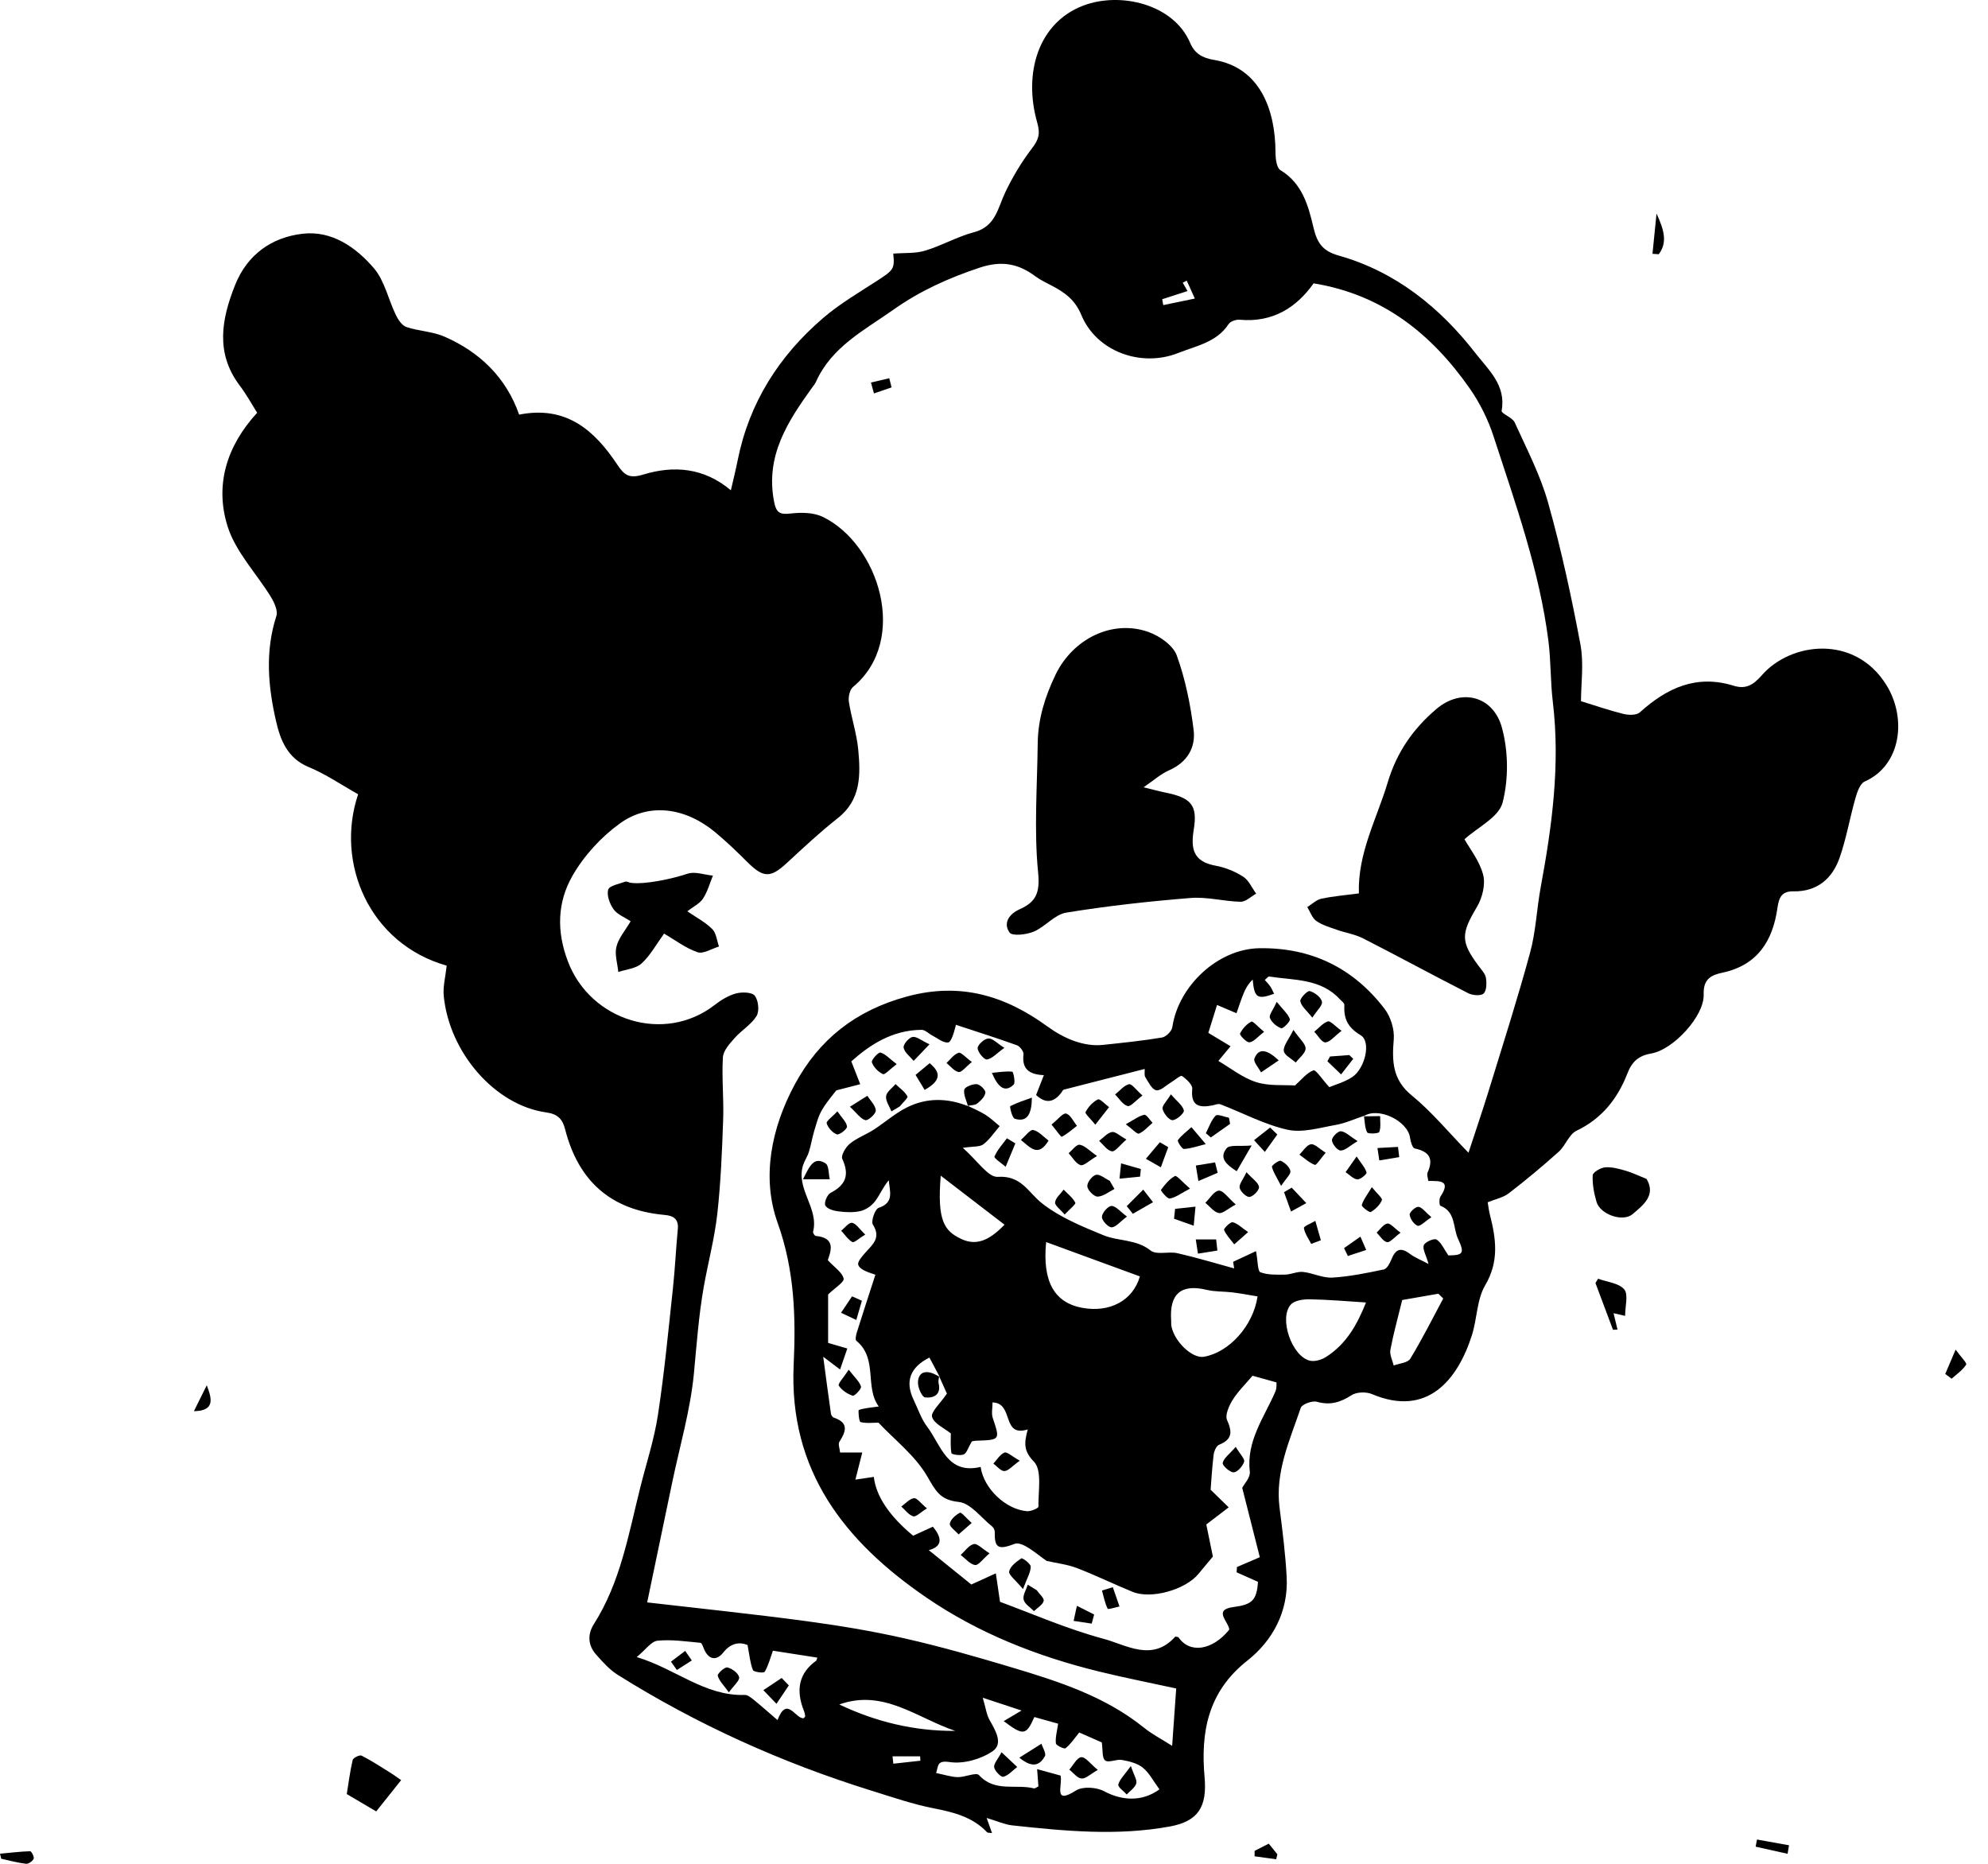<svg width="80" height="75" viewBox="0 0 80 75" fill="none" xmlns="http://www.w3.org/2000/svg">
<path d="M17.98 38.859C14.865 37.982 13.478 34.725 14.412 31.962C13.752 31.592 13.114 31.153 12.413 30.862C11.56 30.509 11.281 29.767 11.111 29.029C10.787 27.63 10.661 26.208 11.122 24.788C11.19 24.579 11.041 24.252 10.907 24.031C10.325 23.078 9.485 22.215 9.16 21.186C8.642 19.545 9.099 17.969 10.349 16.609C10.13 16.264 9.918 15.874 9.654 15.525C8.657 14.21 8.913 12.841 9.462 11.466C9.952 10.241 10.935 9.548 12.183 9.405C13.355 9.271 14.324 9.949 15.046 10.793C15.479 11.3 15.625 12.048 15.929 12.673C16.02 12.864 16.176 13.098 16.354 13.159C16.849 13.326 17.405 13.337 17.879 13.543C19.314 14.168 20.371 15.199 20.891 16.685C22.792 16.308 23.923 17.319 24.838 18.693C25.121 19.117 25.313 19.271 25.887 19.096C27.105 18.724 28.325 18.813 29.411 19.73C29.507 19.309 29.607 18.915 29.686 18.517C30.149 16.203 31.352 14.32 33.117 12.803C33.785 12.228 34.561 11.775 35.304 11.293C35.963 10.867 36.008 10.813 35.945 10.204C36.381 10.171 36.828 10.207 37.226 10.087C37.897 9.887 38.521 9.522 39.196 9.344C40.068 9.114 40.151 8.374 40.455 7.735C40.75 7.118 41.109 6.518 41.524 5.975C41.791 5.626 41.872 5.399 41.739 4.933C41.175 2.951 41.776 0.927 43.575 0.232C45.082 -0.35 47.229 0.167 47.893 1.725C48.071 2.143 48.368 2.33 48.851 2.41C50.697 2.715 51.325 4.402 51.328 6.142C51.328 6.384 51.372 6.754 51.527 6.847C52.407 7.382 52.649 8.273 52.856 9.156C52.998 9.755 53.208 10.097 53.861 10.281C56.16 10.928 57.95 12.373 59.384 14.223C59.884 14.868 60.618 15.501 60.428 16.527C60.406 16.644 60.861 16.795 60.952 16.996C61.435 18.062 61.987 19.117 62.3 20.236C62.826 22.106 63.238 24.013 63.597 25.924C63.743 26.699 63.621 27.524 63.621 28.215C64.148 28.377 64.734 28.581 65.334 28.73C65.541 28.781 65.857 28.786 65.991 28.664C67.082 27.68 68.268 27.13 69.77 27.595C70.222 27.735 70.531 27.595 70.894 27.177C72.061 25.834 74.637 25.524 75.904 27.554C76.75 28.909 76.497 30.803 75.041 31.447C74.852 31.53 74.736 31.869 74.667 32.112C74.438 32.911 74.301 33.739 74.027 34.52C73.733 35.359 73.121 35.886 72.169 35.868C71.71 35.859 71.588 36.105 71.53 36.516C71.344 37.848 70.739 38.837 69.309 39.142C68.877 39.234 68.535 39.383 68.558 40.019C68.589 40.889 67.329 42.239 66.466 42.388C65.952 42.477 65.68 42.699 65.483 43.209C65.096 44.204 64.463 45.015 63.442 45.501C63.139 45.645 63.001 46.098 62.728 46.344C62.08 46.926 61.409 47.485 60.718 48.017C60.487 48.194 60.166 48.257 59.867 48.38C59.899 48.567 59.916 48.727 59.956 48.881C60.202 49.846 60.334 50.755 59.768 51.716C59.426 52.295 59.443 53.075 59.228 53.741C58.656 55.524 57.439 57.042 55.21 56.099C54.977 56 54.591 56.011 54.388 56.143C53.94 56.431 53.53 56.559 52.996 56.408C52.809 56.354 52.395 56.506 52.345 56.651C51.904 57.953 51.307 59.229 51.491 60.67C51.609 61.596 51.728 62.527 51.777 63.459C51.852 64.849 51.208 66.026 50.195 66.824C48.599 68.081 48.314 69.711 48.474 71.517C48.58 72.708 48.217 73.29 47.075 73.499C44.959 73.886 42.852 73.683 40.745 73.455C40.432 73.421 40.132 73.282 39.705 73.156C39.802 73.43 39.856 73.581 39.92 73.763C39.836 73.749 39.752 73.762 39.716 73.725C39.133 73.114 38.381 72.926 37.581 72.769C36.733 72.604 35.907 72.317 35.079 72.06C31.477 70.94 28.062 69.403 24.863 67.399C24.532 67.192 24.257 66.882 23.994 66.587C23.66 66.211 23.631 65.774 23.902 65.348C24.968 63.67 25.293 61.742 25.764 59.863C26.008 58.887 26.326 57.924 26.477 56.934C26.735 55.243 26.896 53.536 27.08 51.836C27.165 51.046 27.2 50.251 27.276 49.46C27.316 49.049 27.094 48.92 26.745 48.889C24.584 48.7 23.272 47.524 22.741 45.442C22.639 45.043 22.45 44.829 21.988 44.765C19.919 44.48 18.083 42.359 17.857 40.081C17.819 39.697 17.929 39.297 17.975 38.859H17.98ZM37.792 55.383L37.812 55.402C37.675 55.144 37.538 54.884 37.401 54.628C36.62 55.023 36.41 55.592 36.768 56.335C36.942 56.693 37.068 57.09 37.304 57.403C37.87 58.145 38.107 59.35 39.462 59.03C39.586 59.9 40.475 60.746 41.332 60.811C41.486 60.822 41.79 60.691 41.788 60.629C41.776 60.007 41.942 59.165 41.609 58.821C41.198 58.397 41.201 58.093 41.359 57.52C40.29 57.855 40.816 56.453 39.941 56.434C39.941 56.66 39.89 56.876 39.949 57.055C40.246 57.946 40.257 57.942 39.28 57.975C39.171 57.979 39.062 58.014 39.106 58.006C38.956 58.26 38.903 58.475 38.78 58.527C38.64 58.586 38.295 58.527 38.287 58.476C38.239 58.189 38.263 57.891 38.263 57.682C38.003 57.472 37.592 57.295 37.508 57.018C37.448 56.822 37.826 56.49 38.105 56.079C38.052 55.963 37.922 55.672 37.792 55.381V55.383ZM54.888 44.902C54.509 45.028 54.138 45.2 53.748 45.268C53.105 45.381 52.412 45.594 51.809 45.46C50.88 45.252 50.01 44.782 49.111 44.437C49.019 44.402 48.889 44.463 48.779 44.484C48.243 44.586 47.911 44.494 47.978 43.819C47.995 43.653 47.745 43.422 47.565 43.299C47.506 43.258 47.28 43.463 47.129 43.552C46.927 43.672 46.698 43.908 46.526 43.872C46.351 43.837 46.214 43.543 46.089 43.344C46.04 43.264 46.07 43.132 46.064 43.015C44.945 43.3 43.875 43.572 42.807 43.848C42.771 43.857 42.747 43.915 42.722 43.95C42.411 44.379 42.069 44.416 41.694 44.063C41.791 43.814 41.889 43.567 42.007 43.264C41.41 43.241 41.117 43.011 41.187 42.43C41.201 42.316 41.047 42.107 40.927 42.063C40.114 41.77 39.29 41.511 38.469 41.239C38.37 41.635 38.267 41.944 38.144 41.951C37.946 41.964 37.733 41.782 37.53 41.677C37.379 41.6 37.232 41.44 37.085 41.441C35.89 41.449 34.984 42.062 34.258 42.71C34.412 43.104 34.514 43.367 34.617 43.629C34.335 43.701 34.052 43.775 33.654 43.877C33.531 44.04 33.27 44.336 33.075 44.67C32.926 44.925 32.852 45.224 32.765 45.509C32.682 45.786 32.638 46.076 32.552 46.351C32.496 46.536 32.377 46.702 32.318 46.885C32.011 47.84 32.962 48.613 32.72 49.565C32.709 49.611 32.782 49.73 32.823 49.734C33.647 49.81 33.435 50.344 33.312 50.71C33.583 51.002 33.892 51.199 33.949 51.45C33.98 51.593 33.593 51.827 33.325 52.09V54.039C33.524 54.097 33.811 54.181 34.097 54.264C34.01 54.52 33.921 54.775 33.806 55.109C33.535 54.904 33.384 54.789 33.127 54.596C33.241 55.453 33.336 56.172 33.439 56.89C33.448 56.948 33.501 57.028 33.551 57.045C34.169 57.25 34.045 57.603 33.777 58.021C33.719 58.11 33.791 58.281 33.805 58.448H34.699C34.599 58.845 34.517 59.167 34.422 59.541C34.647 59.508 34.905 59.47 35.164 59.431C35.255 60.209 35.782 60.998 36.746 61.798C37.023 61.671 37.285 61.551 37.54 61.435C37.939 61.911 37.904 62.239 37.376 62.379C38.007 62.889 38.599 63.367 39.088 63.761C39.459 63.592 39.767 63.452 40.074 63.312C40.122 63.637 40.17 63.962 40.242 64.458C41.492 64.917 42.924 65.547 44.418 65.949C45.329 66.195 46.368 66.886 47.288 65.866C47.307 65.846 47.375 65.873 47.42 65.88C47.873 66.554 48.789 66.417 49.468 65.576C49.443 65.254 48.794 64.776 49.64 64.667C50.375 64.572 50.575 64.403 50.622 63.653C50.32 63.519 50.041 63.394 49.763 63.27C49.767 63.199 49.772 63.129 49.777 63.057C50.053 62.938 50.328 62.821 50.697 62.663C50.465 61.75 50.231 60.822 49.989 59.871C50.066 59.719 50.322 59.455 50.294 59.223C50.149 57.98 50.871 57.042 51.32 56.004C51.389 55.844 51.365 55.644 51.366 55.628C50.909 55.501 50.577 55.408 50.404 55.36C50.112 55.706 49.814 55.993 49.602 56.335C49.457 56.571 49.289 56.943 49.379 57.144C49.598 57.633 49.584 57.924 49.054 58.14C48.943 58.185 48.855 58.403 48.837 58.549C48.772 59.099 48.741 59.651 48.717 59.946C49.041 60.264 49.242 60.461 49.444 60.657C49.198 60.845 48.952 61.033 48.543 61.345C48.602 61.632 48.701 62.117 48.808 62.637C48.645 62.834 48.433 63.082 48.226 63.335C47.705 63.971 46.328 64.362 45.581 64.058C44.828 63.752 44.096 63.391 43.338 63.1C42.951 62.952 42.526 62.904 42.116 62.811C41.711 62.53 41.139 62.003 40.821 62.127C40.146 62.391 40.019 62.266 40.03 61.636C40.03 61.564 39.977 61.466 39.918 61.42C39.479 61.069 39.058 60.489 38.583 60.439C37.812 60.359 37.645 59.976 37.305 59.394C36.825 58.575 36.013 57.949 35.35 57.248C35.136 57.248 34.87 57.285 34.628 57.224C34.565 57.208 34.528 56.748 34.561 56.737C34.799 56.658 35.059 56.641 35.363 56.597C34.787 55.83 35.337 54.668 34.462 53.955C34.411 53.914 34.443 53.737 34.474 53.635C34.72 52.853 34.974 52.075 35.227 51.295C34.842 51.172 34.59 51.066 34.537 50.897C34.497 50.772 34.696 50.548 34.828 50.401C35.121 50.075 35.463 49.808 35.126 49.278C35.041 49.145 35.212 48.652 35.356 48.605C36.004 48.392 35.797 47.928 35.766 47.494C35.537 47.757 35.412 48.08 35.21 48.344C35.075 48.522 34.845 48.682 34.628 48.733C34.343 48.8 34.028 48.782 33.731 48.745C33.544 48.723 33.281 48.644 33.212 48.508C33.155 48.398 33.287 48.072 33.419 48.004C34.037 47.685 34.193 47.278 33.894 46.632C33.832 46.499 34.031 46.16 34.199 46.023C34.48 45.793 34.84 45.663 35.151 45.464C35.6 45.175 36.008 44.81 36.482 44.57C37.284 44.163 38.129 44.179 38.963 44.515L38.942 44.497C39.181 44.615 39.432 44.718 39.657 44.86C39.862 44.99 40.04 45.162 40.229 45.316C40.014 45.565 39.828 45.851 39.572 46.047C39.427 46.159 39.168 46.125 38.744 46.189C39.326 46.697 39.763 47.382 40.15 47.357C41.102 47.293 41.369 47.976 41.927 48.418C42.643 48.984 43.537 49.35 44.396 49.703C45.006 49.955 45.719 49.858 46.304 50.322C46.541 50.51 47.027 50.349 47.38 50.429C48.149 50.604 48.904 50.833 49.664 51.041C49.65 50.952 49.636 50.863 49.623 50.775C49.93 50.633 50.238 50.488 50.544 50.346C50.623 50.77 50.608 51.154 50.719 51.196C51.022 51.308 51.378 51.296 51.712 51.291C51.955 51.286 52.201 51.159 52.437 51.183C52.834 51.226 53.228 51.433 53.614 51.411C54.31 51.37 55.004 51.227 55.689 51.082C55.816 51.055 55.93 50.83 55.994 50.675C56.153 50.279 56.357 50.171 56.728 50.45C56.941 50.611 57.2 50.71 57.487 50.863C57.382 50.493 57.235 50.257 57.297 50.106C57.351 49.973 57.714 49.819 57.809 49.88C58.004 50.004 58.11 50.267 58.283 50.518C58.889 50.514 58.941 50.429 58.673 49.849C58.463 49.394 58.588 48.765 57.963 48.519C57.919 48.502 57.906 48.241 57.965 48.152C58.408 47.486 57.932 47.524 57.477 47.522C57.465 47.408 57.408 47.274 57.449 47.182C57.7 46.621 57.512 46.337 56.929 46.214C56.84 46.196 56.764 45.944 56.744 45.792C56.653 45.097 55.457 44.529 54.878 44.918L54.896 44.898L54.888 44.902ZM26.042 64.481C28.137 64.723 30.272 64.945 32.4 65.229C33.747 65.41 35.093 65.632 36.418 65.933C37.879 66.264 39.321 66.678 40.756 67.109C42.622 67.668 44.478 68.267 46.034 69.522C46.362 69.786 46.745 69.984 47.169 70.253C47.231 69.383 47.283 68.646 47.332 67.945C46.225 67.704 45.218 67.506 44.222 67.262C41.747 66.654 39.394 65.732 37.285 64.29C33.998 62.042 31.741 59.192 31.938 54.921C32.027 52.993 31.977 51.117 31.291 49.202C30.637 47.377 31.041 45.382 31.988 43.628C32.965 41.823 34.426 40.667 36.477 40.105C38.645 39.511 40.451 40.069 42.148 41.304C42.803 41.78 43.598 42.132 44.396 42.046C45.187 41.961 45.981 41.881 46.764 41.749C46.925 41.722 47.151 41.496 47.175 41.337C47.421 39.663 49.02 38.184 50.671 38.157C52.762 38.122 54.457 38.947 55.718 40.597C55.964 40.919 56.119 41.42 56.087 41.82C56.013 42.701 56.029 43.443 56.814 44.084C57.615 44.738 58.282 45.553 59.094 46.386C59.384 45.499 59.669 44.667 59.927 43.828C60.488 42.001 61.073 40.18 61.573 38.335C61.805 37.484 61.839 36.581 61.999 35.708C62.457 33.236 62.791 30.762 62.487 28.238C62.389 27.422 62.413 26.592 62.309 25.778C61.946 22.944 60.983 20.263 60.105 17.565C59.884 16.883 59.549 16.21 59.138 15.623C57.608 13.438 55.639 11.854 52.862 11.402C52.173 12.375 51.217 12.988 49.886 12.866C49.742 12.853 49.517 12.928 49.444 13.038C48.959 13.777 48.149 13.912 47.414 14.204C45.92 14.798 44.122 14.147 43.513 12.672C43.259 12.057 42.834 11.759 42.311 11.488C42.088 11.373 41.858 11.261 41.657 11.113C40.962 10.597 40.292 10.48 39.407 10.776C38.169 11.189 37.025 11.704 35.962 12.456C34.784 13.288 33.466 13.954 32.835 15.367C32.796 15.452 32.733 15.525 32.678 15.601C31.7 16.96 30.803 18.333 31.144 20.154C31.231 20.626 31.364 20.718 31.823 20.664C32.244 20.614 32.741 20.62 33.11 20.799C35.361 21.888 36.596 25.753 34.328 27.643C34.193 27.755 34.13 28.051 34.16 28.242C34.26 28.887 34.476 29.519 34.537 30.167C34.631 31.177 34.654 32.183 33.715 32.921C32.997 33.486 32.326 34.115 31.655 34.735C31.007 35.334 30.717 35.33 30.079 34.694C29.664 34.28 29.24 33.872 28.789 33.496C27.589 32.496 26.125 32.283 24.943 33.137C24.186 33.684 23.495 34.44 23.033 35.249C22.432 36.306 22.386 37.469 22.858 38.7C23.771 41.083 26.738 42.005 28.755 40.443C29.012 40.244 29.309 40.06 29.617 39.977C29.857 39.912 30.264 39.923 30.375 40.07C30.521 40.261 30.565 40.69 30.443 40.888C30.231 41.232 29.837 41.458 29.562 41.772C29.361 41.999 29.106 42.279 29.09 42.549C29.041 43.382 29.131 44.221 29.101 45.057C29.056 46.32 29.005 47.587 28.866 48.841C28.755 49.83 28.495 50.8 28.32 51.784C28.117 52.933 28.035 54.097 27.925 55.258C27.784 56.74 27.354 58.195 27.049 59.66C26.707 61.3 26.365 62.941 26.043 64.482L26.042 64.481ZM53.494 43.747C53.724 43.649 54.111 43.546 54.424 43.336C54.923 42.999 55.19 41.923 54.758 41.66C54.208 41.327 54.073 40.978 54.098 40.43C54.101 40.362 53.988 40.286 53.924 40.217C53.15 39.368 52.073 39.451 51.074 39.296C51.032 39.289 50.977 39.369 50.897 39.434C50.984 39.535 51.064 39.612 51.125 39.704C51.183 39.79 51.221 39.891 51.27 39.991C50.592 40.235 50.475 40.149 50.41 39.416C50.253 39.567 50.139 39.748 50.057 39.944C49.944 40.215 49.856 40.496 49.758 40.773C49.506 40.666 49.255 40.559 48.975 40.44C48.866 40.789 48.735 41.211 48.625 41.563C48.935 41.751 49.228 41.926 49.519 42.101C49.369 42.282 49.219 42.463 49.029 42.693C49.513 42.975 49.996 43.367 50.547 43.543C51.066 43.71 51.656 43.649 52.112 43.68C52.373 43.449 52.583 43.17 52.855 43.071C52.953 43.036 53.207 43.434 53.492 43.747H53.494ZM46.657 72.002C46.418 71.68 46.252 71.347 45.989 71.132C45.769 70.953 45.442 70.875 45.15 70.821C44.928 70.78 44.615 70.947 44.473 70.842C44.342 70.746 44.383 70.413 44.338 70.116C44.058 69.993 43.702 69.837 43.43 69.716C43.221 69.971 43.077 70.194 42.88 70.349C42.827 70.392 42.499 70.238 42.49 70.153C42.464 69.916 42.537 69.667 42.581 69.362C42.314 69.287 41.965 69.188 41.624 69.094C41.295 69.837 41.185 69.855 40.39 69.259C40.602 69.133 40.798 69.017 41.109 68.832C40.542 68.646 40.151 68.516 39.547 68.317C39.67 68.732 39.699 68.995 39.818 69.207C40.054 69.629 40.39 70.166 39.941 70.472C39.473 70.79 38.777 70.988 38.229 70.907C37.706 70.831 37.77 71.03 37.671 71.347C37.999 71.413 38.27 71.506 38.542 71.512C38.835 71.519 39.283 71.306 39.396 71.431C40.031 72.13 40.874 71.782 41.603 71.964C41.654 71.977 41.723 71.914 41.788 71.885C41.773 71.676 41.757 71.482 41.735 71.19C42.117 71.296 42.418 71.378 42.682 71.451C42.763 71.852 42.366 72.642 43.3 72.05C43.572 71.878 44.127 71.916 44.434 72.081C45.144 72.461 45.959 72.515 46.657 72.005V72.002ZM32.894 66.704C32.25 66.603 31.624 66.506 31.103 66.425C30.99 66.739 30.918 67.03 30.771 67.276C30.737 67.332 30.332 67.286 30.299 67.205C30.186 66.918 30.159 66.598 30.082 66.195C29.789 66.077 29.433 66.086 29.106 66.498C28.853 66.815 28.545 66.817 28.344 66.39C28.298 66.29 28.25 66.113 28.19 66.108C27.614 66.054 27.028 65.966 26.459 66.023C26.207 66.048 25.987 66.382 25.622 66.681C27.188 67.15 28.357 68.257 29.969 68.205C30.086 68.201 30.22 68.31 30.325 68.394C30.64 68.65 30.943 68.92 31.288 69.216C31.672 68.209 32.014 69.191 32.344 69.14C32.377 69.098 32.405 69.077 32.402 69.061C32.392 68.993 32.381 68.921 32.356 68.858C32.004 67.991 32.164 67.317 32.836 66.835C32.852 66.824 32.854 66.794 32.894 66.701V66.704ZM50.606 52.168C50.241 52.108 49.921 52.046 49.599 52.007C49.253 51.964 48.895 51.984 48.558 51.904C47.528 51.654 47.052 52.066 47.129 53.138C47.135 53.207 47.125 53.279 47.137 53.349C47.246 53.981 47.979 54.678 48.445 54.597C49.461 54.421 50.428 53.357 50.606 52.169V52.168ZM42.098 49.98C41.941 51.573 42.43 52.419 43.548 52.627C44.658 52.833 45.592 52.336 45.87 51.363C44.633 50.909 43.393 50.456 42.098 49.981V49.98ZM54.971 52.412C54.203 52.364 53.448 52.296 52.694 52.284C52.437 52.279 52.083 52.334 51.937 52.504C51.457 53.062 51.991 54.585 52.711 54.754C52.903 54.799 53.169 54.724 53.345 54.614C54.196 54.085 54.636 53.25 54.97 52.412H54.971ZM37.857 47.31C37.706 49.131 37.999 49.535 38.691 49.86C39.383 50.185 39.922 49.792 40.425 49.283C39.565 48.623 38.744 47.991 37.857 47.31ZM58.077 52.251C58.012 52.188 57.947 52.124 57.882 52.06C57.368 52.15 56.852 52.24 56.427 52.313C56.246 53.052 56.07 53.681 55.951 54.319C55.915 54.514 56.035 54.739 56.084 54.949C56.313 54.861 56.652 54.84 56.752 54.675C57.23 53.888 57.644 53.063 58.078 52.251H58.077ZM38.442 69.652C36.918 69.144 35.556 67.95 33.774 68.588C35.248 69.29 36.801 69.663 38.442 69.652ZM47.786 11.713C47.441 11.825 47.105 11.932 46.769 12.041C46.783 12.12 46.797 12.199 46.811 12.278C47.218 12.193 47.623 12.108 48.082 12.014C47.974 11.774 47.865 11.534 47.756 11.293C47.702 11.32 47.649 11.347 47.595 11.374C47.651 11.476 47.709 11.576 47.787 11.713H47.786ZM35.917 70.676C35.928 70.775 35.939 70.873 35.949 70.972C36.312 70.933 36.675 70.892 37.038 70.852C37.034 70.793 37.031 70.734 37.027 70.676H35.917Z" fill="#000"/>
<path d="M66.261 47.442C66.647 48.097 66.13 48.49 65.698 48.857C65.303 49.192 64.392 48.868 64.246 48.364C64.145 48.019 64.075 47.648 64.093 47.295C64.099 47.173 64.409 46.99 64.593 46.974C64.861 46.952 65.145 47.032 65.412 47.108C65.674 47.183 65.921 47.306 66.263 47.442H66.261Z" fill="#000"/>
<path d="M16.143 71.633C15.804 72.057 15.489 72.453 15.139 72.892C14.763 72.67 14.365 72.436 13.955 72.194C14.019 71.797 14.081 71.305 14.191 70.824C14.211 70.736 14.474 70.608 14.549 70.646C14.946 70.848 15.32 71.094 15.698 71.329C15.854 71.427 16.002 71.536 16.143 71.633Z" fill="#000"/>
<path d="M64.909 53.511L64.203 51.628C64.238 51.57 64.275 51.512 64.31 51.456C64.672 51.59 65.147 51.63 65.361 51.885C65.535 52.093 65.397 52.562 65.397 52.952C65.23 52.912 65.107 52.884 64.932 52.843C64.991 53.086 65.041 53.295 65.091 53.503C65.031 53.505 64.97 53.508 64.909 53.511Z" fill="#000"/>
<path d="M0 74.594C0.405 74.556 0.811 74.506 1.216 74.494C1.264 74.492 1.386 74.725 1.355 74.796C1.311 74.895 1.146 75.011 1.047 74.999C0.71 74.96 0.381 74.868 0.049 74.796C0.032 74.728 0.017 74.66 0 74.594Z" fill="#000"/>
<path d="M78.28 55.288C78.394 55.018 78.51 54.747 78.697 54.309C78.91 54.603 79.16 54.85 79.122 54.912C78.979 55.136 78.739 55.298 78.535 55.481C78.451 55.418 78.366 55.353 78.281 55.289L78.28 55.288Z" fill="#000"/>
<path d="M66.661 8.594C66.984 9.286 67.096 9.771 66.751 10.23C66.666 10.224 66.582 10.219 66.498 10.213C66.546 9.738 66.594 9.264 66.661 8.594Z" fill="#000"/>
<path d="M71.935 74.598L70.65 74.311C70.668 74.215 70.685 74.119 70.703 74.023C71.133 74.101 71.562 74.177 71.993 74.255C71.973 74.369 71.953 74.484 71.935 74.598Z" fill="#000"/>
<path d="M7.803 56.787C8 56.39 8.16 56.066 8.32 55.744C8.523 56.274 8.67 56.773 7.803 56.787Z" fill="#000"/>
<path d="M50.489 74.479C50.664 74.39 50.838 74.3 51.057 74.189C51.16 74.316 51.282 74.467 51.403 74.618C51.388 74.684 51.372 74.752 51.356 74.818C51.067 74.779 50.777 74.738 50.486 74.698L50.489 74.478V74.479Z" fill="#000"/>
<path d="M46.017 31.68C46.382 31.769 46.642 31.841 46.906 31.895C47.92 32.102 48.201 32.388 48.039 33.379C47.904 34.191 48.041 34.676 48.923 34.837C49.309 34.907 49.7 35.068 50.029 35.279C50.255 35.424 50.379 35.728 50.55 35.961C50.341 36.075 50.13 36.292 49.924 36.287C49.252 36.273 48.573 36.081 47.911 36.135C46.236 36.27 44.561 36.455 42.903 36.725C42.441 36.8 42.062 37.294 41.6 37.488C41.307 37.612 40.735 37.677 40.627 37.526C40.358 37.146 40.606 36.78 41.035 36.588C41.684 36.297 41.856 35.934 41.776 35.118C41.605 33.4 41.74 31.65 41.759 29.914C41.769 28.935 42.053 28.03 42.476 27.151C43.174 25.704 44.763 24.914 46.215 25.431C46.661 25.589 47.205 25.968 47.354 26.373C47.701 27.331 47.907 28.355 48.033 29.37C48.122 30.087 47.772 30.68 47.041 30.999C46.709 31.145 46.427 31.403 46.019 31.681L46.017 31.68Z" fill="#000"/>
<path d="M54.683 35.953C54.632 34.33 55.403 32.954 55.843 31.486C56.203 30.281 56.861 29.325 57.814 28.521C58.82 27.674 60.091 28.017 60.437 29.273C60.7 30.225 60.711 31.348 60.466 32.3C60.315 32.883 59.468 33.287 58.933 33.772C59.135 34.136 59.535 34.633 59.683 35.197C59.786 35.585 59.651 36.128 59.436 36.491C58.793 37.574 58.766 37.885 59.508 38.878C59.62 39.028 59.769 39.183 59.796 39.352C59.829 39.561 59.826 39.868 59.7 39.981C59.586 40.084 59.254 40.056 59.079 39.965C57.663 39.244 56.268 38.482 54.852 37.761C54.526 37.594 54.146 37.539 53.796 37.414C53.512 37.314 53.21 37.228 52.97 37.059C52.801 36.94 52.724 36.691 52.607 36.501C52.794 36.385 52.971 36.208 53.174 36.164C53.65 36.063 54.142 36.023 54.683 35.951V35.953Z" fill="#000"/>
<path d="M27.657 36.669C28.027 36.924 28.388 37.111 28.662 37.386C28.825 37.549 28.847 37.849 28.933 38.088C28.642 38.174 28.303 38.398 28.069 38.317C27.593 38.155 27.172 37.83 26.724 37.568C26.415 37.993 26.173 38.443 25.82 38.768C25.593 38.977 25.2 39.005 24.881 39.114C24.849 38.772 24.728 38.41 24.806 38.097C24.892 37.748 25.159 37.446 25.377 37.073C25.125 36.904 24.839 36.799 24.692 36.591C24.536 36.372 24.406 36.026 24.476 35.797C24.525 35.635 24.918 35.57 25.163 35.478C25.219 35.458 25.298 35.51 25.367 35.522C25.943 35.609 27.083 35.356 27.666 35.159C27.964 35.057 28.346 35.203 28.689 35.235C28.561 35.547 28.471 35.885 28.289 36.161C28.158 36.362 27.902 36.481 27.661 36.669H27.657Z" fill="#000"/>
<path d="M35.877 15.589C35.641 15.669 35.405 15.751 35.169 15.832C35.13 15.685 35.09 15.539 35.049 15.393C35.295 15.335 35.541 15.277 35.787 15.22C35.816 15.343 35.847 15.466 35.877 15.589Z" fill="#000"/>
<path d="M41.167 63.945C40.867 63.581 40.584 63.377 40.61 63.235C40.65 63.03 40.9 62.842 41.1 62.709C41.143 62.681 41.479 62.927 41.478 63.042C41.475 63.274 41.331 63.504 41.167 63.945Z" fill="#000"/>
<path d="M47.888 47.83C47.523 48.021 47.31 48.189 47.072 48.23C46.972 48.247 46.701 47.908 46.719 47.882C46.875 47.668 47.056 47.443 47.283 47.323C47.351 47.288 47.587 47.572 47.888 47.83Z" fill="#000"/>
<path d="M42.315 45.252C42.569 45.049 42.776 44.778 42.9 44.81C43.078 44.858 43.195 45.128 43.338 45.303C43.139 45.457 42.949 45.631 42.729 45.742C42.694 45.761 42.516 45.495 42.314 45.252H42.315Z" fill="#000"/>
<path d="M49.728 48.47C49.399 48.647 49.197 48.846 49.046 48.813C48.845 48.771 48.683 48.546 48.505 48.401C48.685 48.226 48.858 47.923 49.047 47.912C49.225 47.902 49.42 48.2 49.728 48.469V48.47Z" fill="#000"/>
<path d="M32.315 47.453C32.586 46.904 32.758 46.524 33.223 46.816C33.359 46.902 33.339 47.234 33.391 47.453H32.315Z" fill="#000"/>
<path d="M49.766 47.13C49.349 46.865 49.043 46.591 49.362 46.207C49.485 46.057 49.886 46.138 50.368 46.094C50.087 46.58 49.934 46.841 49.767 47.13H49.766Z" fill="#000"/>
<path d="M37.404 42.023C37.117 42.324 36.942 42.508 36.766 42.691C36.623 42.516 36.4 42.355 36.363 42.159C36.339 42.033 36.568 41.759 36.719 41.728C36.879 41.696 37.081 41.874 37.403 42.023H37.404Z" fill="#000"/>
<path d="M45.974 44.084C45.7 44.289 45.498 44.542 45.376 44.507C45.18 44.452 45.038 44.207 44.873 44.043C45.057 43.896 45.225 43.68 45.432 43.629C45.543 43.602 45.722 43.862 45.974 44.083V44.084Z" fill="#000"/>
<path d="M44.077 45.258C43.886 45.018 43.651 44.813 43.685 44.749C43.793 44.543 43.975 44.34 44.18 44.241C44.262 44.201 44.476 44.44 44.63 44.552C44.471 44.755 44.311 44.959 44.077 45.258Z" fill="#000"/>
<path d="M47.287 48.644L48.109 48.556C48.085 48.812 48.06 49.067 48.036 49.323C47.773 49.23 47.51 49.137 47.246 49.043C47.26 48.909 47.273 48.776 47.287 48.642V48.644Z" fill="#000"/>
<path d="M34.154 55.117C34.395 55.431 34.589 55.595 34.648 55.797C34.674 55.887 34.386 56.188 34.313 56.164C34.099 56.093 33.871 55.942 33.753 55.756C33.708 55.685 33.948 55.434 34.155 55.116L34.154 55.117Z" fill="#000"/>
<path d="M41.524 44.17C41.519 44.8 41.352 45.18 40.836 45.019C40.726 44.985 40.627 44.526 40.653 44.512C40.928 44.37 41.23 44.276 41.524 44.169V44.17Z" fill="#000"/>
<path d="M34.203 44.536C34.513 44.341 34.708 44.217 34.904 44.094C35.027 44.292 35.234 44.485 35.243 44.687C35.249 44.82 34.931 45.104 34.825 45.076C34.626 45.021 34.476 44.789 34.202 44.536H34.203Z" fill="#000"/>
<path d="M39.821 62.506C39.55 62.737 39.369 63 39.237 62.978C39.028 62.942 38.85 62.716 38.66 62.572C38.832 62.417 38.986 62.181 39.185 62.134C39.325 62.1 39.526 62.324 39.821 62.506Z" fill="#000"/>
<path d="M39.915 43.172C40.189 43.146 40.466 43.1 40.736 43.124C40.776 43.127 40.873 43.566 40.791 43.645C40.447 43.978 40.167 43.769 39.915 43.172Z" fill="#000"/>
<path d="M38.956 44.519C38.895 44.295 38.768 44.059 38.802 43.85C38.819 43.744 39.133 43.615 39.302 43.627C39.435 43.635 39.661 43.854 39.653 43.964C39.64 44.121 39.47 44.29 39.329 44.403C39.233 44.48 39.068 44.471 38.934 44.501L38.956 44.519Z" fill="#000"/>
<path d="M47.012 46.161C46.913 46.432 46.812 46.702 46.714 46.973C46.513 46.858 46.312 46.745 46.112 46.631C46.3 46.409 46.486 46.186 46.674 45.964C46.786 46.029 46.899 46.096 47.01 46.161H47.012Z" fill="#000"/>
<path d="M37.209 43.858C37.093 43.667 36.984 43.488 36.843 43.254C36.983 43.138 37.185 42.971 37.41 42.783C37.87 43.159 37.873 43.485 37.209 43.858Z" fill="#000"/>
<path d="M53.347 46.386C53.143 46.622 52.971 46.898 52.912 46.875C52.686 46.791 52.495 46.608 52.29 46.463C52.441 46.315 52.577 46.077 52.751 46.045C52.899 46.018 53.09 46.227 53.347 46.385V46.386Z" fill="#000"/>
<path d="M40.415 42.166C40.112 42.384 39.928 42.601 39.716 42.634C39.606 42.651 39.343 42.34 39.342 42.176C39.342 42.039 39.613 41.797 39.776 41.788C39.946 41.778 40.132 41.987 40.415 42.166Z" fill="#000"/>
<path d="M44.146 46.517C43.824 46.706 43.611 46.928 43.482 46.885C43.29 46.823 43.158 46.574 43.002 46.405C43.151 46.282 43.318 46.045 43.448 46.065C43.65 46.094 43.827 46.296 44.147 46.517H44.146Z" fill="#000"/>
<path d="M40.86 46.009C40.73 46.323 40.599 46.638 40.469 46.952C40.309 46.812 39.992 46.605 40.019 46.542C40.13 46.274 40.343 46.046 40.52 45.805C40.634 45.874 40.747 45.942 40.862 46.011L40.86 46.009Z" fill="#000"/>
<path d="M44.848 47.844C44.623 47.956 44.4 48.145 44.171 48.152C44.027 48.156 43.77 47.899 43.755 47.741C43.74 47.589 43.948 47.313 44.102 47.276C44.26 47.24 44.471 47.426 44.658 47.517C44.722 47.625 44.784 47.735 44.848 47.844Z" fill="#000"/>
<path d="M49.728 58.222C49.907 58.524 50.102 58.712 50.066 58.822C50.005 59.002 49.797 59.242 49.645 59.247C49.492 59.253 49.183 58.97 49.204 58.869C49.245 58.674 49.471 58.518 49.728 58.222Z" fill="#000"/>
<path d="M45.342 48.535C45.563 48.313 45.784 48.093 46.005 47.871C46.136 48.039 46.267 48.207 46.399 48.377C46.127 48.532 45.858 48.687 45.587 48.843C45.505 48.74 45.423 48.638 45.341 48.535H45.342Z" fill="#000"/>
<path d="M45.351 48.956C45.074 49.162 44.903 49.385 44.73 49.387C44.592 49.387 44.339 49.114 44.343 48.968C44.348 48.807 44.584 48.533 44.726 48.528C44.896 48.522 45.072 48.751 45.351 48.954V48.956Z" fill="#000"/>
<path d="M47.118 44.036C47.362 44.319 47.594 44.481 47.64 44.686C47.663 44.788 47.348 45.073 47.183 45.076C47.046 45.079 46.828 44.809 46.784 44.625C46.753 44.497 46.952 44.312 47.119 44.036H47.118Z" fill="#000"/>
<path d="M34.684 52.343C34.609 52.602 34.534 52.859 34.459 53.117C34.254 53.02 34.049 52.922 33.845 52.826C33.993 52.606 34.14 52.385 34.288 52.165C34.419 52.224 34.551 52.284 34.684 52.343Z" fill="#000"/>
<path d="M45.329 45.855C45.055 46.089 44.876 46.353 44.743 46.33C44.554 46.298 44.399 46.059 44.229 45.908C44.4 45.782 44.557 45.591 44.746 45.553C44.88 45.526 45.057 45.704 45.331 45.855H45.329Z" fill="#000"/>
<path d="M36.082 42.822C35.812 43.025 35.609 43.259 35.53 43.223C35.34 43.135 35.153 42.942 35.085 42.748C35.054 42.66 35.346 42.334 35.428 42.355C35.629 42.408 35.794 42.601 36.082 42.82V42.822Z" fill="#000"/>
<path d="M35.871 44.723C35.792 44.516 35.633 44.3 35.658 44.108C35.681 43.933 35.903 43.785 36.037 43.624C36.205 43.785 36.41 43.925 36.517 44.118C36.549 44.177 36.316 44.385 36.205 44.525C36.093 44.591 35.983 44.656 35.871 44.723Z" fill="#000"/>
<path d="M55.206 47.772C55.41 48.028 55.643 48.217 55.609 48.296C55.53 48.488 55.347 48.663 55.162 48.772C55.108 48.803 54.783 48.553 54.8 48.493C54.859 48.279 55.013 48.091 55.204 47.772H55.206Z" fill="#000"/>
<path d="M37.301 60.699C37.038 60.859 36.86 61.05 36.749 61.017C36.566 60.963 36.428 60.763 36.27 60.624C36.438 60.504 36.596 60.314 36.778 60.287C36.897 60.27 37.05 60.49 37.3 60.698L37.301 60.699Z" fill="#000"/>
<path d="M49.001 47.194C48.742 47.305 48.483 47.415 48.225 47.525C48.191 47.317 48.156 47.11 48.122 46.902C48.38 46.86 48.638 46.817 48.896 46.775L49.001 47.194Z" fill="#000"/>
<path d="M50.227 49.579C49.986 49.791 49.827 49.932 49.667 50.073C49.523 49.882 49.349 49.706 49.258 49.494C49.235 49.443 49.509 49.162 49.604 49.183C49.797 49.226 49.962 49.401 50.227 49.58V49.579Z" fill="#000"/>
<path d="M45.301 45.24C45.643 45.055 45.835 44.902 46.048 44.86C46.135 44.843 46.269 45.067 46.38 45.182C46.201 45.334 46.04 45.526 45.834 45.617C45.759 45.649 45.578 45.443 45.301 45.238V45.24Z" fill="#000"/>
<path d="M54.868 44.922C55.091 44.919 55.314 44.915 55.539 44.912C55.535 45.128 55.576 45.361 55.504 45.552C55.48 45.617 55.053 45.636 55.018 45.569C54.917 45.377 54.923 45.128 54.888 44.902L54.869 44.922H54.868Z" fill="#000"/>
<path d="M42.195 45.898C41.777 46.58 41.48 46.193 41.081 45.871C41.27 45.71 41.458 45.443 41.578 45.471C41.804 45.523 41.992 45.745 42.195 45.898Z" fill="#000"/>
<path d="M54.632 45.92C54.309 46.111 54.126 46.302 53.947 46.298C53.819 46.295 53.611 46.039 53.6 45.885C53.591 45.765 53.838 45.512 53.957 45.522C54.142 45.536 54.316 45.721 54.632 45.92Z" fill="#000"/>
<path d="M51.4 45.653C51.232 45.886 51.066 46.12 50.898 46.354L50.464 45.881C50.68 45.711 50.895 45.542 51.111 45.372C51.207 45.466 51.303 45.56 51.4 45.653Z" fill="#000"/>
<path d="M48.525 46.039C48.191 46.121 47.92 46.221 47.645 46.234C47.563 46.238 47.368 45.923 47.399 45.881C47.539 45.69 47.739 45.543 47.945 45.357C48.15 45.598 48.297 45.772 48.523 46.039H48.525Z" fill="#000"/>
<path d="M39.102 61.285C38.876 61.482 38.725 61.614 38.574 61.746C38.447 61.599 38.201 61.432 38.222 61.312C38.253 61.14 38.456 60.961 38.632 60.873C38.688 60.845 38.884 61.089 39.102 61.285Z" fill="#000"/>
<path d="M44.781 63.869L45.051 64.646C44.885 64.68 44.592 64.774 44.574 64.736C44.462 64.509 44.414 64.25 44.345 64.003C44.49 63.959 44.636 63.914 44.78 63.87L44.781 63.869Z" fill="#000"/>
<path d="M42.843 48.873C42.673 48.669 42.444 48.512 42.458 48.384C42.478 48.203 42.68 48.042 42.803 47.871C42.966 48.043 43.17 48.194 43.272 48.398C43.301 48.457 43.04 48.661 42.843 48.873Z" fill="#000"/>
<path d="M39.11 42.734C38.862 42.933 38.699 43.158 38.579 43.138C38.4 43.108 38.25 42.905 38.088 42.775C38.247 42.631 38.387 42.423 38.574 42.365C38.677 42.333 38.857 42.552 39.109 42.732L39.11 42.734Z" fill="#000"/>
<path d="M50.16 47.17C50.406 47.44 50.636 47.584 50.664 47.761C50.684 47.882 50.441 48.141 50.287 48.165C50.169 48.185 49.923 47.957 49.886 47.803C49.852 47.661 50.02 47.47 50.16 47.17Z" fill="#000"/>
<path d="M41.721 63.993C41.821 64.139 42.027 64.31 41.999 64.423C41.958 64.582 41.746 64.698 41.608 64.832C41.462 64.68 41.233 64.547 41.192 64.369C41.151 64.191 41.295 63.971 41.359 63.769L41.721 63.992V63.993Z" fill="#000"/>
<path d="M43.931 65.335C43.688 65.298 43.445 65.262 43.204 65.225C43.247 65.023 43.293 64.821 43.336 64.619C43.568 64.736 43.8 64.852 44.03 64.969L43.931 65.335Z" fill="#000"/>
<path d="M54.087 50.224L54.745 49.762C54.823 49.94 54.901 50.12 54.978 50.298C54.732 50.38 54.487 50.46 54.239 50.542C54.189 50.436 54.136 50.33 54.086 50.223L54.087 50.224Z" fill="#000"/>
<path d="M48.989 50.322C48.728 50.364 48.468 50.405 48.207 50.447L48.12 49.875H48.94C48.957 50.025 48.972 50.173 48.989 50.323V50.322Z" fill="#000"/>
<path d="M56.361 49.604C56.098 49.798 55.93 50.01 55.814 49.984C55.655 49.949 55.535 49.736 55.398 49.599C55.54 49.47 55.667 49.267 55.828 49.236C55.946 49.213 56.105 49.418 56.361 49.604Z" fill="#000"/>
<path d="M45.879 47.348C45.602 47.375 45.327 47.404 45.05 47.43C45.071 47.225 45.092 47.021 45.115 46.815C45.379 46.891 45.645 46.966 45.909 47.042C45.899 47.144 45.889 47.247 45.879 47.348Z" fill="#000"/>
<path d="M34.819 49.678C34.562 49.836 34.369 50.02 34.301 49.981C34.123 49.88 33.998 49.683 33.852 49.524C33.997 49.409 34.158 49.188 34.285 49.206C34.443 49.228 34.575 49.447 34.818 49.678H34.819Z" fill="#000"/>
<path d="M51.554 47.721C51.369 47.361 51.235 47.166 51.184 46.952C51.172 46.896 51.47 46.678 51.543 46.711C51.707 46.786 51.896 46.96 51.927 47.121C51.951 47.247 51.754 47.416 51.554 47.721Z" fill="#000"/>
<path d="M51.979 47.792C52.176 48 52.372 48.206 52.567 48.413C52.362 48.526 52.157 48.639 51.953 48.752C51.859 48.492 51.765 48.234 51.672 47.974L51.978 47.792H51.979Z" fill="#000"/>
<path d="M49.501 45.224C49.242 45.406 48.984 45.589 48.725 45.771C48.659 45.714 48.591 45.658 48.525 45.601C48.65 45.36 48.738 45.081 48.919 44.894C48.991 44.819 49.27 44.943 49.455 44.978C49.471 45.06 49.485 45.144 49.501 45.225V45.224Z" fill="#000"/>
<path d="M54.593 46.538C54.785 46.829 54.94 46.991 54.991 47.182C55.008 47.244 54.742 47.47 54.621 47.459C54.456 47.443 54.306 47.272 54.149 47.168C54.269 46.997 54.389 46.826 54.593 46.536V46.538Z" fill="#000"/>
<path d="M33.698 44.721C33.879 44.987 34.066 45.152 34.085 45.333C34.095 45.432 33.774 45.682 33.678 45.648C33.503 45.586 33.322 45.384 33.267 45.202C33.24 45.114 33.492 44.942 33.698 44.72V44.721Z" fill="#000"/>
<path d="M56.307 46.563C56.04 46.607 55.772 46.651 55.505 46.696C55.481 46.529 55.456 46.364 55.431 46.197L56.258 46.152C56.275 46.289 56.292 46.426 56.307 46.565V46.563Z" fill="#000"/>
<path d="M52.765 50.056C52.657 49.844 52.505 49.638 52.471 49.415C52.461 49.344 52.769 49.226 52.931 49.128C53.005 49.388 53.08 49.647 53.153 49.907C53.023 49.956 52.893 50.007 52.763 50.056H52.765Z" fill="#000"/>
<path d="M57.602 48.981C57.338 49.154 57.146 49.361 57.046 49.325C56.898 49.268 56.746 49.046 56.727 48.881C56.715 48.782 56.96 48.555 57.077 48.563C57.221 48.575 57.351 48.769 57.601 48.981H57.602Z" fill="#000"/>
<path d="M52.049 41.443C52.304 41.813 52.544 42.008 52.539 42.194C52.533 42.385 52.285 42.569 52.143 42.756C51.972 42.602 51.679 42.46 51.662 42.29C51.64 42.08 51.849 41.847 52.049 41.443Z" fill="#000"/>
<path d="M52.81 40.951C52.59 40.67 52.369 40.499 52.327 40.292C52.303 40.176 52.612 39.857 52.705 39.881C52.903 39.933 53.153 40.126 53.197 40.306C53.232 40.451 52.995 40.662 52.81 40.951Z" fill="#000"/>
<path d="M51.455 42.672C51.218 42.833 50.981 42.994 50.745 43.153C50.649 42.965 50.428 42.731 50.479 42.598C50.647 42.155 50.988 42.228 51.457 42.67L51.455 42.672Z" fill="#000"/>
<path d="M53.986 41.481C53.694 41.704 53.518 41.939 53.333 41.946C53.191 41.951 53.037 41.672 52.888 41.518C53.067 41.371 53.23 41.172 53.436 41.101C53.533 41.069 53.715 41.285 53.988 41.48L53.986 41.481Z" fill="#000"/>
<path d="M51.376 40.314C51.639 40.639 51.835 40.804 51.907 41.013C51.936 41.093 51.628 41.405 51.559 41.379C51.375 41.31 51.173 41.142 51.104 40.964C51.057 40.847 51.228 40.646 51.376 40.316V40.314Z" fill="#000"/>
<path d="M50.869 41.522C50.604 41.725 50.448 41.93 50.28 41.943C50.154 41.953 49.876 41.645 49.9 41.593C49.995 41.399 50.164 41.208 50.354 41.112C50.419 41.078 50.625 41.321 50.869 41.522Z" fill="#000"/>
<path d="M53.519 42.514C53.779 42.494 54.039 42.474 54.299 42.456C54.351 42.506 54.403 42.557 54.456 42.608C54.293 42.817 54.129 43.026 53.967 43.235C53.783 43.059 53.599 42.882 53.417 42.706C53.451 42.642 53.487 42.577 53.52 42.514H53.519Z" fill="#000"/>
<path d="M44.177 71.222C43.88 71.39 43.694 71.581 43.523 71.568C43.35 71.554 43.194 71.338 43.03 71.211C43.19 71.031 43.335 70.728 43.511 70.71C43.678 70.692 43.876 70.975 44.177 71.222Z" fill="#000"/>
<path d="M40.302 70.51C40.59 70.781 40.763 70.943 40.934 71.104C40.75 71.243 40.582 71.443 40.374 71.499C40.285 71.523 40.033 71.27 40.007 71.118C39.982 70.972 40.156 70.793 40.302 70.512V70.51Z" fill="#000"/>
<path d="M41.02 70.729C41.38 70.502 41.646 70.335 41.911 70.167C41.962 70.338 42.109 70.563 42.048 70.67C41.869 70.985 41.596 71.205 41.02 70.729Z" fill="#000"/>
<path d="M45.508 71.064C45.63 71.434 45.766 71.628 45.725 71.767C45.674 71.938 45.475 72.066 45.341 72.211C45.219 72.075 44.976 71.909 45.002 71.81C45.056 71.601 45.248 71.426 45.509 71.064H45.508Z" fill="#000"/>
<path d="M37.792 55.383C37.784 55.476 37.75 55.575 37.77 55.661C37.884 56.137 37.561 56.266 37.227 56.233C37.109 56.222 36.944 55.86 36.941 55.657C36.935 55.267 37.181 55.121 37.559 55.275C37.646 55.311 37.726 55.36 37.811 55.404L37.792 55.384L37.792 55.383Z" fill="#000"/>
<path d="M41.037 58.778C40.733 58.996 40.581 59.188 40.418 59.196C40.276 59.203 40.123 59.003 39.975 58.895C40.12 58.74 40.242 58.524 40.42 58.453C40.524 58.412 40.721 58.602 41.037 58.778Z" fill="#000"/>
<path d="M31.744 67.821C31.578 68.068 31.412 68.315 31.246 68.562C31.07 68.379 30.894 68.197 30.719 68.013C30.965 67.849 31.209 67.685 31.455 67.522C31.551 67.622 31.648 67.721 31.744 67.821Z" fill="#000"/>
<path d="M29.33 68.102C29.124 67.814 28.94 67.64 28.883 67.431C28.861 67.353 29.163 67.074 29.27 67.098C29.457 67.142 29.709 67.325 29.743 67.49C29.771 67.629 29.529 67.824 29.33 68.103V68.102Z" fill="#000"/>
<path d="M27.001 66.865C27.192 66.721 27.383 66.577 27.573 66.433C27.662 66.561 27.75 66.69 27.839 66.817C27.638 66.945 27.438 67.072 27.238 67.201C27.159 67.089 27.08 66.976 27.001 66.865Z" fill="#000"/>
</svg>
